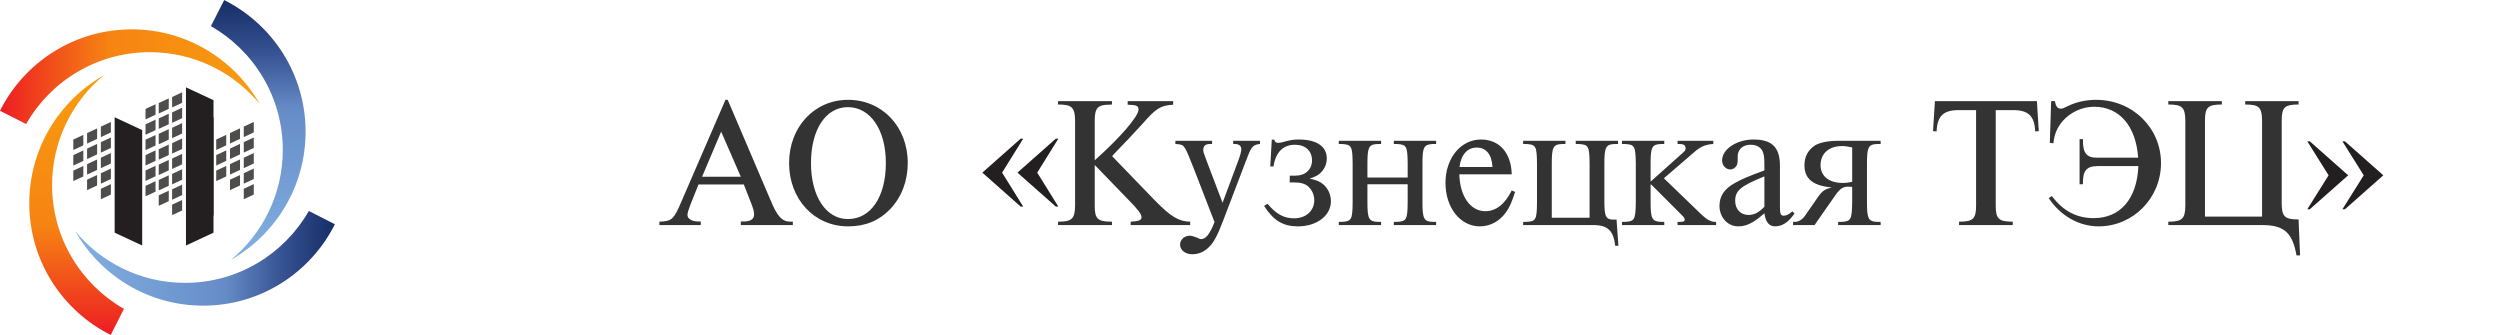 <?xml version="1.0" encoding="utf-8"?>
<svg viewBox="0 0 1335.333 178.907" height="178.907" width="1335.333" id="svg2" version="1.1" xmlns="http://www.w3.org/2000/svg">
  <defs id="defs6">
    <linearGradient id="linearGradient118" spreadMethod="pad" gradientTransform="scale(10)" gradientUnits="userSpaceOnUse" y2="104.098" x2="30.703" y1="0" x1="30.703">
      <stop id="stop110" offset="0" style="stop-opacity:1;stop-color:#ed1c24"/>
      <stop id="stop112" offset="0.202" style="stop-opacity:1;stop-color:#f14f1b"/>
      <stop id="stop114" offset="0.422" style="stop-opacity:1;stop-color:#f68413"/>
      <stop id="stop116" offset="1" style="stop-opacity:1;stop-color:#f89c0e"/>
    </linearGradient>
    <linearGradient id="linearGradient130" spreadMethod="pad" gradientTransform="scale(10)" gradientUnits="userSpaceOnUse" y2="30.086" x2="103.481" y1="134.184" x1="103.481">
      <stop id="stop122" offset="0" style="stop-opacity:1;stop-color:#162d66"/>
      <stop id="stop124" offset="0.202" style="stop-opacity:1;stop-color:#365292"/>
      <stop id="stop126" offset="0.422" style="stop-opacity:1;stop-color:#668cc7"/>
      <stop id="stop128" offset="1" style="stop-opacity:1;stop-color:#82b0e2"/>
    </linearGradient>
    <linearGradient id="linearGradient142" spreadMethod="pad" gradientTransform="scale(10)" gradientUnits="userSpaceOnUse" y2="103.481" x2="104.098" y1="103.481" x1="0">
      <stop id="stop134" offset="0" style="stop-opacity:1;stop-color:#ed1c24"/>
      <stop id="stop136" offset="0.202" style="stop-opacity:1;stop-color:#f14f1b"/>
      <stop id="stop138" offset="0.422" style="stop-opacity:1;stop-color:#f68413"/>
      <stop id="stop140" offset="1" style="stop-opacity:1;stop-color:#f89c0e"/>
    </linearGradient>
    <linearGradient id="linearGradient154" spreadMethod="pad" gradientTransform="scale(10)" gradientUnits="userSpaceOnUse" y2="30.703" x2="30.086" y1="30.703" x1="134.184">
      <stop id="stop146" offset="0" style="stop-opacity:1;stop-color:#162d66"/>
      <stop id="stop148" offset="0.202" style="stop-opacity:1;stop-color:#365292"/>
      <stop id="stop150" offset="0.422" style="stop-opacity:1;stop-color:#668cc7"/>
      <stop id="stop152" offset="1" style="stop-opacity:1;stop-color:#82b0e2"/>
    </linearGradient>
  </defs>
  <g transform="matrix(1.333,0,0,-1.333,0,178.907)" id="g10">
    <g transform="scale(0.1)" id="g12">
      <path id="path14" style="fill:#231f20;fill-opacity:1;fill-rule:evenodd;stroke:none" d="M 569.711,358.449 V 820.801 L 459.379,872.25 V 409.898 l 110.332,-51.449"/>
      <path id="path16" style="fill:#231f20;fill-opacity:1;fill-rule:evenodd;stroke:none" d="m 855.539,478.379 v 462.359 l -110.34,51.453 V 529.828 l 110.34,-51.449"/>
      <path id="path18" style="fill:#231f20;fill-opacity:1;fill-rule:evenodd;stroke:none" d="m 745.199,358.449 v 462.36 l 110.34,51.453 V 409.898 l -110.34,-51.449"/>
      <path id="path20" style="fill:#4f4c4c;fill-opacity:1;fill-rule:evenodd;stroke:none" d="m 444.328,853.52 v -41.899 l -40.168,-18.73 v 41.89 l 40.16,18.731"/>
      <path id="path22" style="fill:#4f4c4c;fill-opacity:1;fill-rule:evenodd;stroke:none" d="M 444.328,728.969 V 687.078 L 404.16,668.352 v 41.898 l 40.16,18.719"/>
      <path id="path24" style="fill:#4f4c4c;fill-opacity:1;fill-rule:evenodd;stroke:none" d="m 444.328,604.43 v -41.891 l -40.168,-18.73 v 41.89 l 40.16,18.731"/>
      <path id="path26" style="fill:#4f4c4c;fill-opacity:1;fill-rule:evenodd;stroke:none" d="M 444.328,791.238 V 749.352 L 404.16,730.621 v 41.899 l 40.16,18.718"/>
      <path id="path28" style="fill:#4f4c4c;fill-opacity:1;fill-rule:evenodd;stroke:none" d="m 444.328,666.699 v -41.89 L 404.16,606.078 v 41.891 l 40.16,18.73"/>
      <path id="path30" style="fill:#4f4c4c;fill-opacity:1;fill-rule:evenodd;stroke:none" d="m 389.109,827.68 v -41.899 l -40.16,-18.722 v 41.89 l 40.16,18.731"/>
      <path id="path32" style="fill:#4f4c4c;fill-opacity:1;fill-rule:evenodd;stroke:none" d="m 389.109,703.141 v -41.903 l -40.16,-18.718 v 41.89 l 40.16,18.731"/>
      <path id="path34" style="fill:#4f4c4c;fill-opacity:1;fill-rule:evenodd;stroke:none" d="m 389.109,765.41 v -41.898 l -40.16,-18.723 v 41.891 l 40.16,18.73"/>
      <path id="path36" style="fill:#4f4c4c;fill-opacity:1;fill-rule:evenodd;stroke:none" d="m 389.109,640.859 v -41.89 l -40.16,-18.731 v 41.903 l 40.16,18.718"/>
      <path id="path38" style="fill:#4f4c4c;fill-opacity:1;fill-rule:evenodd;stroke:none" d="m 333.898,801.66 v -41.89 l -40.16,-18.731 v 41.891 l 40.16,18.73"/>
      <path id="path40" style="fill:#4f4c4c;fill-opacity:1;fill-rule:evenodd;stroke:none" d="M 333.898,677.121 V 635.219 L 293.738,616.5 v 41.891 l 40.16,18.73"/>
      <path id="path42" style="fill:#4f4c4c;fill-opacity:1;fill-rule:evenodd;stroke:none" d="M 333.898,739.391 V 697.5 l -40.16,-18.73 v 41.89 l 40.16,18.731"/>
      <path id="path44" style="fill:#4f4c4c;fill-opacity:1;fill-rule:evenodd;stroke:none" d="m 1016.94,853.57 v -41.89 l -40.159,-18.731 v 41.903 l 40.159,18.718"/>
      <path id="path46" style="fill:#4f4c4c;fill-opacity:1;fill-rule:evenodd;stroke:none" d="m 1016.94,729.031 v -41.89 L 976.781,668.41 v 41.891 l 40.159,18.73"/>
      <path id="path48" style="fill:#4f4c4c;fill-opacity:1;fill-rule:evenodd;stroke:none" d="M 1016.94,604.488 V 562.59 l -40.159,-18.719 v 41.891 l 40.159,18.726"/>
      <path id="path50" style="fill:#4f4c4c;fill-opacity:1;fill-rule:evenodd;stroke:none" d="M 1016.94,791.301 V 749.41 l -40.159,-18.73 v 41.89 l 40.159,18.731"/>
      <path id="path52" style="fill:#4f4c4c;fill-opacity:1;fill-rule:evenodd;stroke:none" d="m 1016.94,666.762 v -41.903 l -40.159,-18.73 v 41.891 l 40.159,18.73"/>
      <path id="path54" style="fill:#4f4c4c;fill-opacity:1;fill-rule:evenodd;stroke:none" d="M 961.73,827.738 V 785.84 l -40.16,-18.719 v 41.891 l 40.16,18.726"/>
      <path id="path56" style="fill:#4f4c4c;fill-opacity:1;fill-rule:evenodd;stroke:none" d="m 961.73,703.191 v -41.89 L 921.57,642.57 v 41.899 l 40.16,18.722"/>
      <path id="path58" style="fill:#4f4c4c;fill-opacity:1;fill-rule:evenodd;stroke:none" d="M 961.73,765.469 V 723.57 l -40.16,-18.73 v 41.898 l 40.16,18.731"/>
      <path id="path60" style="fill:#4f4c4c;fill-opacity:1;fill-rule:evenodd;stroke:none" d="m 961.73,640.922 v -41.891 l -40.16,-18.73 v 41.898 l 40.16,18.723"/>
      <path id="path62" style="fill:#4f4c4c;fill-opacity:1;fill-rule:evenodd;stroke:none" d="M 906.52,801.719 V 759.82 l -40.161,-18.718 v 41.886 l 40.161,18.731"/>
      <path id="path64" style="fill:#4f4c4c;fill-opacity:1;fill-rule:evenodd;stroke:none" d="m 906.52,677.18 v -41.899 l -40.161,-18.73 v 41.898 l 40.161,18.731"/>
      <path id="path66" style="fill:#4f4c4c;fill-opacity:1;fill-rule:evenodd;stroke:none" d="m 906.52,739.449 v -41.898 l -40.161,-18.723 v 41.891 l 40.161,18.73"/>
      <path id="path68" style="fill:#4f4c4c;fill-opacity:1;fill-rule:evenodd;stroke:none" d="m 729.77,972.25 v -41.898 l -40.161,-18.723 v 41.891 l 40.161,18.73"/>
      <path id="path70" style="fill:#4f4c4c;fill-opacity:1;fill-rule:evenodd;stroke:none" d="m 729.77,848.949 v -41.89 l -40.161,-18.731 v 41.902 l 40.161,18.719"/>
      <path id="path72" style="fill:#4f4c4c;fill-opacity:1;fill-rule:evenodd;stroke:none" d="m 729.77,664.012 v -41.891 l -40.161,-18.73 v 41.89 l 40.161,18.731"/>
      <path id="path74" style="fill:#4f4c4c;fill-opacity:1;fill-rule:evenodd;stroke:none" d="m 729.77,725.66 v -41.898 l -40.161,-18.731 v 41.891 l 40.161,18.726"/>
      <path id="path76" style="fill:#4f4c4c;fill-opacity:1;fill-rule:evenodd;stroke:none" d="M 729.77,540.719 V 498.82 l -40.161,-18.718 v 41.886 l 40.161,18.731"/>
      <path id="path78" style="fill:#4f4c4c;fill-opacity:1;fill-rule:evenodd;stroke:none" d="M 729.77,910.602 V 868.711 L 689.609,849.98 v 41.891 l 40.161,18.731"/>
      <path id="path80" style="fill:#4f4c4c;fill-opacity:1;fill-rule:evenodd;stroke:none" d="M 729.77,787.309 V 745.41 l -40.161,-18.73 v 41.89 l 40.161,18.731"/>
      <path id="path82" style="fill:#4f4c4c;fill-opacity:1;fill-rule:evenodd;stroke:none" d="m 729.77,602.359 v -41.89 l -40.161,-18.731 v 41.903 l 40.161,18.718"/>
      <path id="path84" style="fill:#4f4c4c;fill-opacity:1;fill-rule:evenodd;stroke:none" d="M 676.23,947.961 V 906.059 L 636.07,887.34 v 41.89 l 40.16,18.731"/>
      <path id="path86" style="fill:#4f4c4c;fill-opacity:1;fill-rule:evenodd;stroke:none" d="m 676.23,824.66 v -41.89 l -40.16,-18.731 v 41.891 l 40.16,18.73"/>
      <path id="path88" style="fill:#4f4c4c;fill-opacity:1;fill-rule:evenodd;stroke:none" d="M 676.23,639.719 V 597.82 l -40.16,-18.73 v 41.89 l 40.16,18.731"/>
      <path id="path90" style="fill:#4f4c4c;fill-opacity:1;fill-rule:evenodd;stroke:none" d="m 676.23,701.371 v -41.902 l -40.16,-18.731 v 41.891 l 40.16,18.73"/>
      <path id="path92" style="fill:#4f4c4c;fill-opacity:1;fill-rule:evenodd;stroke:none" d="M 676.23,886.309 V 844.41 l -40.16,-18.719 v 41.887 l 40.16,18.731"/>
      <path id="path94" style="fill:#4f4c4c;fill-opacity:1;fill-rule:evenodd;stroke:none" d="m 676.23,763.012 v -41.891 l -40.16,-18.73 v 41.898 l 40.16,18.723"/>
      <path id="path96" style="fill:#4f4c4c;fill-opacity:1;fill-rule:evenodd;stroke:none" d="m 676.23,578.07 v -41.89 l -40.16,-18.731 v 41.891 l 40.16,18.73"/>
      <path id="path98" style="fill:#4f4c4c;fill-opacity:1;fill-rule:evenodd;stroke:none" d="m 623.27,924.441 v -41.89 L 583.109,863.82 v 41.899 l 40.161,18.722"/>
      <path id="path100" style="fill:#4f4c4c;fill-opacity:1;fill-rule:evenodd;stroke:none" d="M 623.27,801.148 V 759.25 l -40.161,-18.719 v 41.891 l 40.161,18.726"/>
      <path id="path102" style="fill:#4f4c4c;fill-opacity:1;fill-rule:evenodd;stroke:none" d="m 623.27,616.211 v -41.902 l -40.161,-18.731 v 41.891 l 40.161,18.73"/>
      <path id="path104" style="fill:#4f4c4c;fill-opacity:1;fill-rule:evenodd;stroke:none" d="M 623.27,677.852 V 635.961 L 583.109,617.23 v 41.899 l 40.161,18.723"/>
      <path id="path106" style="fill:#4f4c4c;fill-opacity:1;fill-rule:evenodd;stroke:none" d="M 623.27,862.801 V 820.898 L 583.109,802.18 v 41.89 l 40.161,18.731"/>
      <path id="path108" style="fill:#4f4c4c;fill-opacity:1;fill-rule:evenodd;stroke:none" d="m 623.27,739.5 v -41.891 l -40.161,-18.73 v 41.891 l 40.161,18.73"/>
      <path id="path120" style="fill:url(#linearGradient118);fill-opacity:1;fill-rule:evenodd;stroke:none" d="M 443.602,0 C 250.238,96.84 117.352,296.871 117.352,527.691 117.359,747.602 237.98,939.57 416.629,1040.98 289.699,936.199 208.73,777.672 208.73,600.371 208.73,388.148 324.738,202.809 496.711,104.379 L 443.59,0"/>
      <path id="path132" style="fill:url(#linearGradient130);fill-opacity:1;fill-rule:evenodd;stroke:none" d="m 898.25,1341.84 c 193.36,-96.83 326.24,-296.86 326.24,-527.68 0,-219.922 -120.63,-411.879 -299.279,-513.301 126.939,104.77 207.899,263.313 207.899,440.602 0,212.23 -116,397.569 -287.981,495.999 l 53.121,104.37"/>
      <path id="path144" style="fill:url(#linearGradient142);fill-opacity:1;fill-rule:evenodd;stroke:none" d="m 0,898.25 c 96.84,193.36 296.871,326.24 527.691,326.24 219.911,0 411.879,-120.63 513.289,-299.279 -104.781,126.939 -263.308,207.899 -440.609,207.899 -212.223,0 -397.562,-116 -495.992,-287.981 L 0,898.25"/>
      <path id="path156" style="fill:url(#linearGradient154);fill-opacity:1;fill-rule:evenodd;stroke:none" d="M 1341.84,443.59 C 1245.01,250.238 1044.98,117.352 814.16,117.352 594.238,117.352 402.281,237.98 300.859,416.629 405.629,289.699 564.172,208.73 741.461,208.73 c 212.23,0 397.569,116.008 495.999,287.981 l 104.37,-53.121"/>
      <path id="path158" style="fill:#231f20;fill-opacity:1;fill-rule:nonzero;stroke:none" d="M 4100.02 514.281 L 4015.41 650.441 L 4100.02 786.59 L 4090.02 786.59 L 3936.18 650.43 L 4090.02 514.27 L 4100.02 514.27 L 4100.02 514.281 Z M 4240.79 514.281 L 4156.17 650.441 L 4240.79 786.59 L 4230.79 786.59 L 4076.94 650.43 L 4230.79 514.27 L 4240.79 514.27 L 4240.79 514.281 Z M 9255.27 503.559 L 9409.12 639.719 L 9255.27 775.868 L 9245.27 775.868 L 9330.66 639.708 L 9245.27 503.548 L 9255.27 503.548 L 9255.27 503.559 Z M 9396.04 503.559 L 9549.93 639.719 L 9396.04 775.868 L 9386.04 775.868 L 9471.43 639.708 L 9386.04 503.548 L 9396.04 503.548"/>
      <path d="M 2915.93 -942.106 L 2906.93 -942.106 L 2729.93 -533.356 C 2699.93 -462.856 2691.68 -455.356 2642.18 -453.856 L 2642.18 -440.356 L 2807.93 -440.356 L 2807.93 -454.606 L 2798.93 -454.606 C 2771.93 -454.606 2753.93 -465.856 2754.68 -481.606 C 2754.68 -488.356 2759.93 -505.606 2767.43 -524.356 L 2798.93 -603.106 L 2980.43 -603.106 L 3008.93 -530.356 C 3018.68 -505.606 3021.68 -493.606 3021.68 -483.106 C 3021.68 -464.356 3007.43 -454.606 2980.43 -454.606 L 2968.43 -454.606 L 2968.43 -440.356 L 3176.93 -440.356 L 3176.93 -453.856 L 3167.18 -453.856 C 3133.43 -453.856 3113.93 -475.606 3086.93 -541.606 Z M 2813.18 -633.856 L 2889.68 -814.606 L 2968.43 -633.856 Z M 3398.12 -942.106 C 3263.12 -942.106 3161.87 -833.356 3161.87 -688.606 C 3161.87 -543.856 3263.12 -435.106 3398.12 -435.106 C 3467.87 -435.106 3521.87 -457.606 3566.87 -504.106 C 3612.62 -552.106 3637.37 -616.606 3637.37 -689.356 C 3637.37 -834.106 3535.37 -942.106 3398.12 -942.106 Z M 3397.37 -912.856 C 3487.37 -912.856 3549.62 -822.106 3549.62 -689.356 C 3549.62 -553.606 3489.62 -464.356 3397.37 -464.356 C 3309.62 -464.356 3249.62 -555.856 3249.62 -688.606 C 3249.62 -822.856 3308.87 -912.856 3397.37 -912.856 Z M 4386.581 -681.106 L 4522.331 -540.856 C 4560.581 -501.856 4574.081 -483.856 4574.081 -471.856 C 4574.081 -459.856 4562.831 -455.356 4530.581 -453.856 L 4530.581 -440.356 L 4769.081 -440.356 L 4769.081 -453.856 C 4723.331 -454.606 4691.081 -474.106 4627.331 -539.356 L 4456.331 -716.356 C 4460.831 -721.606 4465.331 -726.856 4471.331 -732.856 C 4482.581 -744.106 4493.831 -756.106 4505.081 -768.106 C 4512.581 -774.856 4557.581 -824.356 4580.081 -848.356 C 4632.581 -908.356 4650.581 -919.606 4700.831 -922.606 L 4700.831 -936.856 L 4518.581 -936.856 L 4518.581 -922.606 C 4553.831 -921.856 4562.081 -918.106 4562.081 -903.106 C 4562.081 -876.106 4489.331 -791.356 4386.581 -699.856 L 4386.581 -859.606 C 4386.581 -908.356 4398.581 -921.856 4441.331 -922.606 C 4442.831 -922.606 4449.581 -922.606 4455.581 -923.356 L 4455.581 -936.856 L 4239.581 -936.856 L 4239.581 -923.356 C 4295.081 -923.356 4307.081 -912.106 4307.831 -859.606 L 4307.831 -517.606 C 4307.081 -465.106 4295.081 -453.856 4239.581 -453.856 L 4239.581 -440.356 L 4455.581 -440.356 L 4455.581 -453.856 C 4398.581 -453.856 4386.581 -464.356 4386.581 -517.606 Z M 4866.535 -452.356 C 4847.785 -404.356 4832.035 -384.106 4813.285 -384.106 C 4808.785 -384.106 4806.535 -384.856 4796.035 -390.106 C 4784.785 -394.606 4775.035 -397.606 4766.785 -397.606 C 4745.785 -397.606 4728.535 -381.106 4728.535 -362.356 C 4728.535 -339.856 4749.535 -323.356 4777.285 -323.356 C 4803.535 -323.356 4826.035 -333.106 4845.535 -353.356 C 4863.535 -370.606 4878.535 -399.106 4901.035 -457.606 L 4992.535 -697.606 C 5012.785 -751.606 5018.035 -759.106 5041.285 -764.356 L 5048.785 -765.106 L 5048.785 -777.856 L 4941.535 -777.856 L 4941.535 -765.106 L 4945.285 -765.106 C 4964.035 -765.856 4973.785 -758.356 4973.785 -744.106 C 4973.785 -734.356 4970.035 -720.856 4959.535 -692.356 L 4898.785 -529.606 L 4835.785 -695.356 C 4822.285 -730.606 4821.535 -733.606 4821.535 -741.856 C 4821.535 -757.606 4830.535 -765.856 4850.785 -765.106 L 4856.785 -765.106 L 4856.785 -777.856 L 4709.785 -777.856 L 4709.785 -765.106 L 4721.035 -764.356 C 4746.535 -760.606 4746.535 -760.606 4787.035 -657.856 Z M 5102.761 -675.106 C 5111.761 -732.106 5141.011 -762.106 5189.011 -762.106 C 5231.011 -762.106 5257.261 -737.356 5257.261 -699.106 C 5257.261 -663.106 5230.261 -638.356 5192.011 -638.356 L 5168.011 -638.356 L 5168.011 -610.606 C 5173.261 -611.356 5176.261 -611.356 5180.761 -611.356 C 5212.261 -611.356 5230.261 -606.106 5243.761 -593.356 C 5258.011 -579.856 5266.261 -560.356 5266.261 -540.106 C 5266.261 -497.356 5233.261 -467.356 5185.261 -467.356 C 5144.011 -467.356 5113.261 -484.606 5078.761 -525.856 L 5065.261 -516.856 C 5102.761 -458.356 5141.011 -435.106 5201.011 -435.106 C 5276.011 -435.106 5333.011 -477.856 5333.011 -535.606 C 5333.011 -561.106 5322.511 -585.106 5304.511 -601.606 C 5290.261 -614.356 5276.761 -620.356 5247.511 -626.356 C 5267.761 -633.106 5276.761 -637.606 5285.761 -644.356 C 5304.511 -659.356 5316.511 -682.606 5316.511 -707.356 C 5316.511 -755.356 5275.261 -783.106 5205.511 -783.106 C 5184.511 -783.106 5174.761 -781.606 5150.761 -775.606 C 5135.761 -771.106 5128.261 -769.606 5122.261 -769.606 C 5112.511 -769.606 5107.261 -774.106 5106.511 -782.356 L 5096.011 -782.356 L 5090.011 -675.106 Z M 5479.281 -630.856 L 5479.281 -687.856 C 5479.281 -753.106 5485.281 -764.356 5522.031 -765.106 L 5534.031 -765.106 L 5534.031 -777.856 L 5364.531 -777.856 L 5364.531 -765.106 L 5377.281 -765.106 C 5415.531 -762.856 5419.281 -756.106 5420.031 -687.856 L 5420.031 -531.106 C 5419.281 -462.106 5415.531 -455.356 5377.281 -453.106 L 5364.531 -453.106 L 5364.531 -440.356 L 5534.031 -440.356 L 5534.031 -453.106 L 5522.031 -453.106 C 5485.281 -453.856 5479.281 -465.106 5479.281 -531.106 L 5479.281 -603.856 L 5640.531 -603.856 L 5640.531 -531.106 C 5639.781 -462.106 5636.031 -455.356 5597.781 -453.106 L 5585.031 -453.106 L 5585.031 -440.356 L 5754.531 -440.356 L 5754.531 -453.106 L 5742.531 -453.106 C 5705.781 -453.856 5699.781 -465.106 5699.781 -531.106 L 5699.781 -687.856 C 5699.781 -753.106 5705.781 -763.606 5742.531 -765.106 L 5754.531 -765.106 L 5754.531 -777.856 L 5585.031 -777.856 L 5585.031 -765.106 L 5597.781 -765.106 C 5636.031 -762.856 5639.781 -756.106 5640.531 -687.856 L 5640.531 -630.856 Z M 6057.516 -579.106 C 6030.516 -524.356 5994.516 -495.856 5951.766 -495.856 C 5891.766 -495.856 5849.766 -555.856 5847.516 -643.606 L 6057.516 -643.606 C 6055.266 -729.856 6008.016 -783.106 5934.516 -783.106 C 5852.766 -783.106 5792.016 -708.106 5792.016 -609.106 C 5792.016 -510.106 5851.266 -435.106 5930.016 -435.106 C 5970.516 -435.106 6008.766 -455.356 6034.266 -491.356 C 6047.766 -509.356 6057.516 -531.106 6071.016 -573.106 Z M 5848.266 -672.856 C 5854.266 -722.356 5879.766 -750.856 5917.266 -750.856 C 5955.516 -750.856 5978.016 -722.356 5980.266 -672.856 Z M 6484.981 -357.106 L 6477.481 -462.856 C 6472.981 -462.106 6468.481 -462.106 6466.981 -462.106 C 6433.981 -462.106 6428.731 -473.356 6428.731 -539.356 L 6428.731 -687.106 C 6428.731 -753.106 6434.731 -764.356 6471.481 -765.106 L 6483.481 -765.106 L 6483.481 -777.856 L 6313.981 -777.856 L 6313.981 -765.106 L 6326.731 -765.106 C 6364.981 -762.856 6368.731 -756.106 6369.481 -687.106 L 6369.481 -469.606 L 6217.981 -469.606 L 6217.981 -687.106 C 6217.981 -753.106 6223.981 -764.356 6260.731 -765.106 L 6272.731 -765.106 L 6272.731 -777.856 L 6103.231 -777.856 L 6103.231 -765.106 L 6115.981 -765.106 C 6154.231 -762.856 6157.981 -756.106 6158.731 -687.106 L 6158.731 -530.356 C 6157.981 -461.356 6154.231 -455.356 6115.981 -453.106 L 6103.231 -453.106 L 6103.231 -440.356 L 6391.231 -440.356 C 6443.731 -438.106 6465.481 -416.356 6472.231 -357.106 Z M 6613.966 -602.356 L 6616.966 -602.356 L 6738.466 -480.856 C 6748.216 -471.106 6750.466 -467.356 6750.466 -462.106 C 6750.466 -454.606 6746.716 -453.106 6728.716 -453.106 L 6721.966 -453.106 L 6721.966 -440.356 L 6876.466 -440.356 L 6876.466 -453.106 L 6871.216 -453.106 C 6856.216 -453.106 6838.216 -462.856 6818.716 -481.606 L 6667.216 -627.856 L 6790.966 -734.356 C 6814.216 -754.606 6834.466 -763.606 6865.216 -765.106 L 6865.216 -777.856 L 6721.966 -777.856 L 6721.966 -765.106 L 6730.966 -765.106 C 6746.716 -765.106 6754.216 -759.856 6754.216 -747.106 C 6754.216 -741.856 6751.216 -736.606 6742.216 -729.106 L 6613.966 -614.356 L 6613.966 -687.856 C 6613.966 -753.106 6619.966 -764.356 6656.716 -765.106 L 6668.716 -765.106 L 6668.716 -777.856 L 6499.216 -777.856 L 6499.216 -765.106 L 6511.966 -765.106 C 6550.216 -762.856 6553.216 -756.856 6554.716 -687.856 L 6554.716 -531.106 C 6553.216 -462.106 6550.216 -455.356 6511.966 -453.106 L 6499.216 -453.106 L 6499.216 -440.356 L 6668.716 -440.356 L 6668.716 -453.106 L 6656.716 -453.106 C 6619.966 -454.606 6613.966 -465.106 6613.966 -531.106 Z M 7181.671 -495.106 C 7168.921 -483.106 7157.671 -477.856 7147.171 -477.856 C 7135.171 -477.856 7132.171 -485.356 7132.171 -514.606 L 7132.171 -678.106 C 7132.171 -751.606 7100.671 -783.106 7026.421 -783.106 C 6958.171 -783.106 6900.421 -744.106 6900.421 -699.106 C 6900.421 -679.606 6915.421 -663.106 6932.671 -663.106 C 6949.171 -663.106 6962.671 -677.356 6962.671 -694.606 C 6962.671 -722.356 6962.671 -723.856 6966.421 -733.606 C 6973.171 -751.606 6991.171 -762.106 7015.171 -762.106 C 7036.921 -762.106 7053.421 -753.106 7061.671 -738.106 C 7068.421 -723.856 7069.921 -714.106 7069.921 -675.106 L 7069.921 -659.356 C 7000.921 -633.856 6980.671 -624.856 6952.171 -609.106 C 6910.171 -586.606 6889.921 -556.606 6889.921 -517.606 C 6889.921 -471.106 6922.921 -435.106 6964.921 -435.106 C 6998.671 -435.106 7027.921 -450.106 7069.921 -487.606 C 7074.421 -453.106 7088.671 -435.106 7112.671 -435.106 C 7141.921 -435.106 7167.421 -452.356 7190.671 -486.856 Z M 7069.921 -513.856 C 7048.921 -491.356 7029.421 -480.856 7006.171 -480.856 C 6974.671 -480.856 6952.921 -504.106 6952.921 -537.106 C 6952.921 -578.356 6973.921 -596.356 7069.921 -635.356 Z M 7421.687 -531.106 C 7420.187 -462.106 7417.187 -455.356 7378.937 -453.106 L 7365.437 -453.106 L 7365.437 -440.356 L 7535.687 -440.356 L 7535.687 -453.106 L 7523.687 -453.106 C 7486.937 -453.856 7480.937 -465.106 7480.937 -531.106 L 7480.937 -687.106 C 7480.937 -753.106 7486.937 -764.356 7523.687 -765.106 L 7535.687 -765.106 L 7535.687 -777.856 L 7363.187 -777.856 C 7325.687 -777.856 7291.937 -771.106 7273.187 -759.856 C 7245.437 -741.856 7230.437 -714.856 7230.437 -680.356 C 7230.437 -625.606 7264.187 -597.856 7339.937 -591.106 C 7314.437 -585.106 7302.437 -577.606 7287.437 -556.606 L 7231.187 -475.606 C 7220.687 -461.356 7204.937 -452.356 7190.687 -453.106 L 7184.687 -453.106 L 7184.687 -440.356 L 7270.937 -440.356 L 7355.687 -561.856 C 7373.687 -586.606 7384.937 -594.106 7405.937 -594.106 C 7408.937 -594.106 7412.687 -594.106 7421.687 -593.356 Z M 7421.687 -613.606 C 7404.437 -609.856 7396.937 -609.106 7384.187 -609.106 C 7328.687 -609.106 7294.937 -636.106 7294.937 -680.356 C 7294.937 -726.856 7328.687 -756.856 7380.437 -756.856 C 7393.187 -756.856 7402.187 -755.356 7421.687 -751.606 Z M 7849.89 -440.356 L 8065.14 -440.356 L 8065.14 -453.856 C 8008.89 -453.856 7996.89 -465.106 7996.89 -518.356 L 7996.89 -900.856 L 8063.64 -900.856 C 8127.39 -901.606 8152.14 -878.356 8155.14 -815.356 L 8169.39 -816.856 L 8161.89 -936.856 L 7753.14 -936.856 L 7745.64 -816.856 L 7759.89 -815.356 C 7762.89 -878.356 7787.64 -901.606 7851.39 -900.856 L 7918.14 -900.856 L 7918.14 -518.356 C 7918.14 -465.106 7906.14 -453.856 7849.89 -453.856 Z M 8568.4 -676.606 C 8563.15 -546.106 8496.4 -468.106 8389.9 -468.106 C 8320.9 -468.106 8266.9 -496.606 8221.9 -556.606 L 8209.15 -548.356 C 8256.4 -477.106 8330.65 -435.106 8409.4 -435.106 C 8547.4 -435.106 8659.15 -548.356 8659.15 -688.606 C 8659.15 -830.356 8544.4 -942.106 8399.65 -942.106 C 8362.15 -942.106 8324.65 -934.606 8294.65 -921.106 C 8265.4 -906.856 8264.65 -906.856 8257.15 -906.856 C 8244.4 -906.856 8237.65 -915.856 8233.9 -936.856 L 8218.9 -936.856 L 8213.65 -769.606 L 8227.9 -768.106 C 8232.4 -807.106 8243.65 -831.856 8265.4 -857.356 C 8297.65 -893.356 8343.4 -914.356 8391.4 -914.356 C 8492.65 -914.356 8558.65 -837.106 8567.65 -710.356 L 8402.65 -710.356 C 8360.65 -709.606 8344.9 -729.856 8346.4 -784.606 L 8332.9 -784.606 L 8332.9 -603.856 L 8346.4 -603.856 C 8344.9 -656.356 8359.15 -675.856 8403.4 -676.606 Z M 9216.355 -318.856 L 9210.355 -462.856 C 9154.855 -462.856 9142.855 -474.106 9142.855 -528.106 L 9142.855 -859.606 C 9142.855 -912.106 9154.855 -923.356 9210.355 -923.356 L 9210.355 -936.856 L 8996.605 -936.856 L 8996.605 -923.356 C 9052.105 -923.356 9063.355 -912.106 9064.105 -859.606 L 9064.105 -474.106 L 8835.355 -474.106 L 8835.355 -859.606 C 8835.355 -912.106 8847.355 -923.356 8902.855 -923.356 L 8902.855 -936.856 L 8688.355 -936.856 L 8688.355 -923.356 C 8743.855 -923.356 8755.855 -912.106 8756.605 -859.606 L 8756.605 -517.606 C 8755.855 -465.106 8743.855 -453.856 8688.355 -453.856 L 8688.355 -440.356 L 9063.355 -440.356 C 9151.855 -440.356 9185.605 -411.106 9202.105 -318.856 Z" transform="matrix(1, 0, 0, -1, 0, 0)" style="fill: rgb(51, 51, 51);"/>
    </g>
  </g>
</svg>